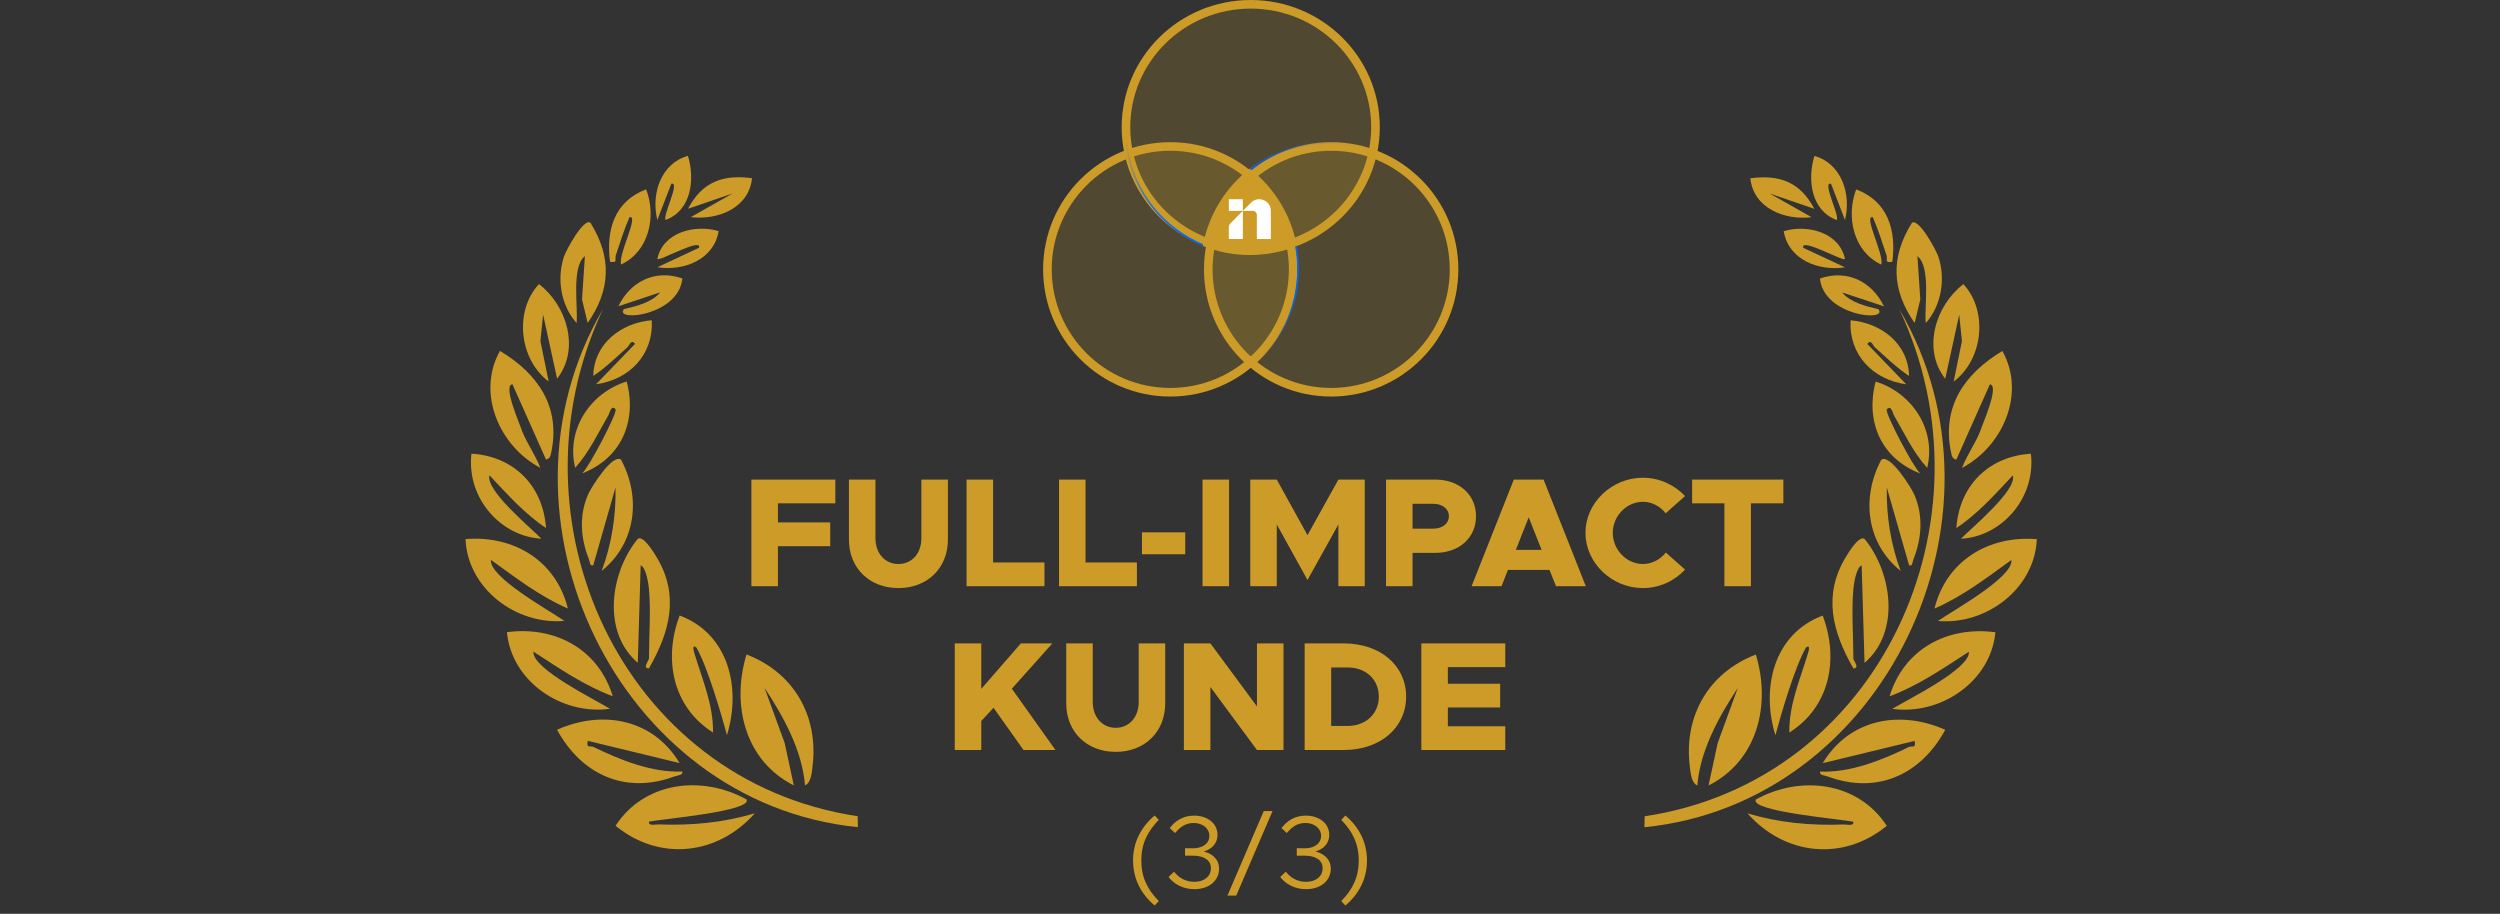 <svg width="290" height="106" viewBox="0 0 290 106" fill="none" xmlns="http://www.w3.org/2000/svg">
<rect x="0" y="0" width="290" height="106" fill="#333333" stroke="none"/>
<g clip-path="url(#clip0_18_352)">
<path d="M99.492 94.682L99.514 95.951C71.588 93.148 55.864 59.843 69.951 35.855C58.426 60.299 72.125 90.588 99.492 94.682Z" fill="#CC9B28"/>
<path d="M93.378 91.105C93.063 87.067 90.888 83.125 88.69 79.797L91.022 86.189L92.081 91.105C86.382 88.238 84.823 81.729 86.594 75.917C92.088 78.018 94.978 83.062 94.253 88.911C94.173 89.56 94.093 90.828 93.378 91.103V91.105Z" fill="#CC9B28"/>
<path d="M86.589 92.726C87.383 94.111 76.551 95.028 75.283 95.31C75.207 95.874 76.018 95.615 76.409 95.63C80.194 95.777 83.93 95.429 87.56 94.341C83.255 99.213 76.493 99.962 71.404 95.786C74.761 90.644 81.432 89.887 86.589 92.728V92.726Z" fill="#CC9B28"/>
<path d="M78.835 88.517L68.174 85.936C67.992 86.871 68.447 86.451 68.883 86.665C71.995 88.18 75.654 89.647 79.156 89.493C79.232 89.947 78.613 89.93 78.274 90.056C72.524 92.196 67.448 89.85 64.619 84.648C69.905 82.302 75.764 83.393 78.835 88.519V88.517Z" fill="#CC9B28"/>
<path d="M75.281 68.326C75.222 67.704 74.948 65.826 74.316 65.581L73.986 76.89C69.763 73.279 70.82 66.352 73.982 62.504C74.629 62.08 75.803 64.03 76.132 64.569C78.85 69.011 77.716 73.281 75.276 77.535C74.481 77.535 75.279 76.587 75.279 76.406C75.279 73.869 75.513 70.779 75.279 68.328L75.281 68.326Z" fill="#CC9B28"/>
<path d="M71.079 80.764C67.757 79.53 64.834 77.501 61.877 75.592C61.713 77.585 69 81.132 70.757 82.22C65.188 82.993 59.349 79.078 58.803 73.333C64.373 72.59 69.42 75.291 71.079 80.762V80.764Z" fill="#CC9B28"/>
<path d="M84.325 85.287C83.68 82.854 82.034 77.249 80.776 75.109C80.166 74.657 80.528 75.709 80.597 75.936C81.49 78.885 82.765 81.79 82.709 84.968C78.009 82.01 76.931 76.444 78.838 71.398C84.553 73.54 86.007 79.831 84.323 85.289L84.325 85.287Z" fill="#CC9B28"/>
<path d="M63.331 53.299L59.446 44.578C58.273 44.689 60.357 49.306 60.585 50.064C61.176 51.514 62.125 52.81 62.677 54.269C57.936 51.767 55.24 45.63 57.993 40.707C62.389 43.33 65.055 47.181 63.948 52.47C63.868 52.856 63.799 53.239 63.331 53.301V53.299Z" fill="#CC9B28"/>
<path d="M72.036 53.314C74.398 57.711 73.781 63.02 69.793 66.224C70.949 63.141 71.467 59.839 71.402 56.532L68.816 65.575C68.38 65.672 68.463 65.242 68.339 64.933C67.352 62.481 67.142 59.839 68.21 57.374C68.579 56.523 71.029 52.617 72.036 53.312V53.314Z" fill="#CC9B28"/>
<path d="M66.881 37.468C65.054 35.432 64.554 32.304 65.436 29.723C65.667 29.048 67.673 25.272 68.49 25.837C70.982 29.835 70.853 33.624 68.169 37.465L67.514 34.733L67.848 29.712C66.245 30.959 67.082 35.751 66.882 37.466L66.881 37.468Z" fill="#CC9B28"/>
<path d="M72.696 44.252C73.922 48.891 72.045 53.185 67.528 54.913C68.353 54.169 71.672 47.811 71.404 47.485C70.906 46.883 70.706 47.939 70.6 48.121C69.379 50.218 68.365 52.442 66.719 54.268C65.637 49.828 68.469 45.565 72.696 44.252Z" fill="#CC9B28"/>
<path d="M64.623 43.929L63.001 36.5L62.686 39.564L63.646 44.254C60.225 41.698 59.617 36.081 62.518 32.951C65.79 35.468 67.298 40.514 64.621 43.931L64.623 43.929Z" fill="#CC9B28"/>
<path d="M75.602 37.147C75.826 41.146 73.001 44.046 69.142 44.574L73.663 39.891C73.216 39.283 72.994 40.095 72.796 40.272C71.512 41.425 70.264 42.64 68.821 43.607C68.888 39.859 72.058 37.446 75.602 37.147Z" fill="#CC9B28"/>
<path d="M74.955 21.959C76.156 25.101 75.293 29.163 72.054 30.682C71.65 29.593 74.183 24.923 73.024 25.192C72.392 26.631 71.939 28.111 71.439 29.602C71.271 30.104 71.724 30.526 70.76 30.359C70.289 26.691 71.271 23.348 74.955 21.961V21.959Z" fill="#CC9B28"/>
<path d="M83.36 26.808C82.826 30.106 79.333 31.476 76.251 31.002L81.094 28.74C81.436 27.5 76.447 30.372 76.253 30.035C76.881 26.955 80.595 25.988 83.358 26.806L83.36 26.808Z" fill="#CC9B28"/>
<path d="M79.157 32.302C78.704 36.68 71.18 37.359 72.373 35.856C73.758 35.544 75.665 35.062 76.573 33.917L71.728 35.527C73.122 32.648 76.02 31.199 79.157 32.302Z" fill="#CC9B28"/>
<path d="M87.236 20.667C86.876 24.151 83.248 25.564 80.13 25.187L84.974 22.443L79.806 24.218C81.454 21.113 83.805 20.221 87.236 20.669V20.667Z" fill="#CC9B28"/>
<path d="M79.8 18.081C80.636 20.82 80.198 24.408 77.222 25.51C76.79 25.137 78.969 21.013 77.871 21.314L76.255 25.51C75.503 22.569 76.629 18.957 79.8 18.081Z" fill="#CC9B28"/>
<path d="M65.874 70.587C62.619 69.182 59.807 67.007 56.951 64.947C56.685 66.928 63.778 70.847 65.475 72.026C59.873 72.51 54.246 68.299 54 62.533C59.602 62.08 64.502 65.038 65.874 70.587Z" fill="#CC9B28"/>
<path d="M63.335 61.249C60.853 59.603 58.842 57.322 56.78 55.138C56.284 56.865 61.532 61.197 62.809 62.489C58.135 62.255 54.091 57.815 54.688 52.628C59.358 52.888 62.977 56.119 63.337 61.249H63.335Z" fill="#CC9B28"/>
<path d="M190.779 94.689L190.756 95.959C218.684 93.155 234.408 59.852 220.319 35.862C231.844 60.306 218.145 90.595 190.779 94.689Z" fill="#CC9B28"/>
<path d="M196.894 91.114C197.209 87.076 199.384 83.135 201.583 79.807L199.25 86.198L198.191 91.114C203.891 88.247 205.449 81.738 203.678 75.927C198.184 78.028 195.294 83.071 196.019 88.92C196.1 89.569 196.18 90.837 196.894 91.112V91.114Z" fill="#CC9B28"/>
<path d="M203.682 92.735C202.888 94.12 213.719 95.037 214.987 95.32C215.064 95.883 214.253 95.624 213.861 95.639C210.076 95.786 206.34 95.439 202.71 94.351C207.015 99.222 213.777 99.971 218.867 95.796C215.509 90.653 208.839 89.896 203.682 92.737V92.735Z" fill="#CC9B28"/>
<path d="M211.436 88.526L222.096 85.946C222.279 86.881 221.824 86.461 221.387 86.674C218.276 88.19 214.616 89.656 211.115 89.502C211.038 89.956 211.657 89.939 211.997 90.066C217.746 92.205 222.823 89.859 225.651 84.657C220.366 82.311 214.506 83.402 211.436 88.528V88.526Z" fill="#CC9B28"/>
<path d="M214.989 68.334C215.049 67.711 215.323 65.833 215.955 65.588L216.285 76.897C220.507 73.287 219.45 66.359 216.288 62.511C215.642 62.087 214.467 64.037 214.139 64.577C211.421 69.018 212.554 73.289 214.995 77.542C215.789 77.542 214.991 76.594 214.991 76.414C214.991 73.876 214.758 70.786 214.991 68.336L214.989 68.334Z" fill="#CC9B28"/>
<path d="M219.191 80.772C222.513 79.537 225.437 77.509 228.394 75.6C228.558 77.593 221.27 81.14 219.514 82.227C225.082 83.001 230.922 79.085 231.468 73.341C225.897 72.597 220.85 75.298 219.191 80.77V80.772Z" fill="#CC9B28"/>
<path d="M205.947 85.295C206.592 82.861 208.238 77.256 209.497 75.116C210.106 74.664 209.744 75.717 209.676 75.944C208.782 78.892 207.507 81.798 207.563 84.975C212.263 82.017 213.341 76.451 211.434 71.405C205.719 73.547 204.265 79.838 205.949 85.297L205.947 85.295Z" fill="#CC9B28"/>
<path d="M226.939 53.308L230.825 44.587C231.997 44.699 229.913 49.315 229.685 50.073C229.094 51.523 228.145 52.819 227.594 54.279C232.335 51.776 235.03 45.639 232.277 40.716C227.881 43.339 225.215 47.19 226.322 52.479C226.402 52.866 226.471 53.249 226.939 53.31V53.308Z" fill="#CC9B28"/>
<path d="M218.237 53.323C215.875 57.72 216.492 63.03 220.479 66.233C219.324 63.151 218.805 59.849 218.87 56.541L221.456 65.584C221.893 65.681 221.809 65.251 221.934 64.943C222.92 62.491 223.13 59.849 222.062 57.383C221.693 56.532 219.243 52.626 218.237 53.321V53.323Z" fill="#CC9B28"/>
<path d="M223.39 37.476C225.217 35.44 225.716 32.311 224.834 29.73C224.603 29.056 222.597 25.28 221.781 25.845C219.288 29.842 219.417 33.631 222.101 37.472L222.756 34.741L222.422 29.719C224.025 30.967 223.188 35.758 223.388 37.474L223.39 37.476Z" fill="#CC9B28"/>
<path d="M217.576 44.262C216.35 48.9 218.227 53.195 222.744 54.922C221.919 54.178 218.6 47.82 218.868 47.495C219.366 46.892 219.566 47.948 219.672 48.13C220.893 50.228 221.907 52.451 223.554 54.277C224.635 49.837 221.803 45.574 217.576 44.262Z" fill="#CC9B28"/>
<path d="M225.647 43.938L227.269 36.509L227.584 39.573L226.624 44.264C230.045 41.707 230.653 36.091 227.752 32.96C224.48 35.477 222.972 40.523 225.649 43.94L225.647 43.938Z" fill="#CC9B28"/>
<path d="M214.668 37.154C214.444 41.153 217.269 44.053 221.128 44.581L216.607 39.898C217.055 39.29 217.276 40.103 217.474 40.279C218.759 41.432 220.006 42.648 221.449 43.615C221.382 39.867 218.212 37.453 214.668 37.154Z" fill="#CC9B28"/>
<path d="M215.317 21.967C214.116 25.109 214.98 29.171 218.218 30.69C218.622 29.6 216.089 24.93 217.248 25.2C217.88 26.639 218.333 28.119 218.833 29.61C219.001 30.112 218.548 30.534 219.512 30.366C219.983 26.698 219.001 23.355 215.317 21.968V21.967Z" fill="#CC9B28"/>
<path d="M206.911 26.815C207.444 30.113 210.938 31.484 214.019 31.01L209.176 28.747C208.835 27.507 213.824 30.379 214.017 30.043C213.389 26.962 209.675 25.995 206.913 26.814L206.911 26.815Z" fill="#CC9B28"/>
<path d="M211.113 32.309C211.566 36.687 219.091 37.366 217.897 35.864C216.512 35.551 214.605 35.07 213.697 33.925L218.542 35.535C217.148 32.655 214.251 31.207 211.113 32.309Z" fill="#CC9B28"/>
<path d="M203.037 20.676C203.396 24.16 207.024 25.573 210.142 25.196L205.298 22.452L210.466 24.227C208.818 21.123 206.467 20.23 203.037 20.678V20.676Z" fill="#CC9B28"/>
<path d="M210.47 18.088C209.635 20.827 210.073 24.415 213.048 25.518C213.481 25.144 211.301 21.02 212.399 21.322L214.016 25.518C214.767 22.576 213.641 18.964 210.47 18.088Z" fill="#CC9B28"/>
<path d="M224.398 70.597C227.653 69.191 230.465 67.016 233.321 64.956C233.587 66.938 226.494 70.857 224.797 72.035C230.399 72.519 236.026 68.308 236.272 62.543C230.67 62.089 225.77 65.047 224.398 70.597Z" fill="#CC9B28"/>
<path d="M226.937 61.256C229.419 59.611 231.43 57.33 233.492 55.145C233.988 56.872 228.74 61.204 227.463 62.496C232.137 62.262 236.181 57.822 235.584 52.635C230.914 52.895 227.295 56.127 226.936 61.256H226.937Z" fill="#CC9B28"/>
</g>
<path d="M159.557 14.755C159.557 22.62 153.084 29.009 145.085 29.009C137.085 29.009 130.613 22.62 130.613 14.755C130.613 6.889 137.085 0.5 145.085 0.5C153.084 0.5 159.557 6.889 159.557 14.755Z" fill="#CC9B28" fill-opacity="0.2" stroke="#CC9B28"/>
<circle cx="135.755" cy="31.245" r="14.255" fill="#CC9B28" fill-opacity="0.2" stroke="#CC9B28"/>
<circle cx="154.415" cy="31.245" r="14.255" fill="#CC9B28" fill-opacity="0.2" stroke="#CC9B28"/>
<g clip-path="url(#clip1_18_352)">
<path d="M150.433 28.528C148.747 29.208 146.906 29.582 144.978 29.582C143.051 29.582 141.256 29.217 139.587 28.553C139.566 28.545 139.545 28.536 139.524 28.528C139.537 28.459 139.55 28.39 139.563 28.322C140.266 24.777 142.236 21.69 144.978 19.56C147.744 21.708 149.725 24.83 150.411 28.414C150.42 28.452 150.426 28.49 150.433 28.528Z" fill="#CC9B28"/>
<path d="M150.678 31.218C150.678 35.963 148.445 40.184 144.978 42.877C144.308 43.399 143.589 43.864 142.832 44.264C142.902 44.146 142.984 44.002 143.043 43.916C143.678 43.56 144.283 43.16 144.854 42.715C148.273 40.06 150.474 35.897 150.474 31.218C150.474 30.326 150.394 29.451 150.24 28.603C150.305 28.578 150.369 28.553 150.433 28.527C150.594 29.399 150.678 30.299 150.678 31.218Z" fill="url(#paint0_linear_18_352)"/>
<path d="M147.415 24.43V27.726H145.793V24.94C145.793 24.675 145.58 24.461 145.316 24.461H144.169L145.118 23.508C145.954 22.667 147.395 23.241 147.415 24.43Z" fill="white"/>
<path d="M144.169 24.461V27.726H142.542V26.377C142.542 26.197 142.614 26.024 142.74 25.897L144.169 24.461Z" fill="white"/>
<path d="M144.169 23.11H142.544V24.461H144.169V23.11Z" fill="white"/>
<path d="M160.057 18.061C159.812 17.945 159.565 17.837 159.313 17.735C157.65 17.064 155.835 16.695 153.934 16.695C150.626 16.695 147.578 17.813 145.143 19.692C145.088 19.647 145.034 19.603 144.978 19.561C147.454 17.636 150.561 16.491 153.934 16.491C155.862 16.491 157.703 16.865 159.389 17.545C159.461 17.574 159.532 17.605 159.603 17.635C159.742 17.795 159.889 17.945 160.057 18.061Z" fill="url(#paint1_linear_18_352)"/>
<path d="M139.563 28.322C139.55 28.39 139.537 28.459 139.524 28.527C134.944 26.629 131.434 22.444 130.617 17.166C130.591 16.994 130.567 16.821 130.547 16.649H130.753C130.771 16.811 130.793 16.973 130.818 17.134C131.621 22.325 135.066 26.444 139.563 28.322Z" fill="url(#paint2_linear_18_352)"/>
</g>
<path d="M96.9 58.388H90.24V60.602H96.305V63.356H90.24V68H87.162V55.634H96.9V58.388ZM104.217 68.216C100.851 68.216 98.475 65.894 98.475 62.582V55.634H101.553V62.438C101.553 64.184 102.651 65.426 104.217 65.426C105.783 65.426 106.881 64.184 106.881 62.438V55.634H109.959V62.582C109.959 65.894 107.583 68.216 104.217 68.216ZM115.2 65.246H121.158V68H112.122V55.634H115.2V65.246ZM125.923 65.246H131.881V68H122.845V55.634H125.923V65.246ZM132.467 64.292V61.754H137.489V64.292H132.467ZM139.492 68V55.634H142.57V68H139.492ZM145.029 68V55.634H148.107L151.671 62.078L155.253 55.634H158.313V68H155.253V60.836L151.671 67.28L148.107 60.836V68H145.029ZM160.779 68V55.634H166.521C169.257 55.634 171.219 57.38 171.219 59.882C171.219 62.384 169.257 64.13 166.521 64.13H163.857V68H160.779ZM163.857 61.322H166.251C167.313 61.322 168.069 60.746 168.069 59.882C168.069 59.018 167.313 58.442 166.251 58.442H163.857V61.322ZM180.498 68L179.742 66.11H174.918L174.18 68H170.706L175.602 55.634H179.058L183.954 68H180.498ZM175.836 63.788H178.824L177.33 60.008L175.836 63.788ZM190.573 68.216C186.955 68.216 183.913 65.282 183.913 61.808C183.913 58.334 186.955 55.418 190.573 55.418C192.499 55.418 194.245 56.246 195.469 57.542L193.219 59.54C192.589 58.73 191.617 58.208 190.573 58.208C188.683 58.208 187.081 59.864 187.081 61.808C187.081 63.77 188.683 65.426 190.573 65.426C191.635 65.426 192.589 64.904 193.237 64.094L195.469 66.074C194.245 67.388 192.499 68.216 190.573 68.216ZM200.03 68V58.388H196.286V55.634H206.87V58.388H203.108V68H200.03ZM110.751 87V74.634H113.829V79.908L118.419 74.634H122.073L117.375 79.89L122.433 87H118.725L115.251 82.104L113.829 83.634V87H110.751ZM129.424 87.216C126.058 87.216 123.682 84.894 123.682 81.582V74.634H126.76V81.438C126.76 83.184 127.858 84.426 129.424 84.426C130.99 84.426 132.088 83.184 132.088 81.438V74.634H135.166V81.582C135.166 84.894 132.79 87.216 129.424 87.216ZM137.329 87V74.634H140.407L145.807 81.942V74.634H148.885V87H145.807L140.407 79.692V87H137.329ZM151.339 87V74.634H155.875C160.105 74.634 163.111 77.19 163.111 80.808C163.111 84.426 160.105 87 155.875 87H151.339ZM154.417 84.21H156.325C158.449 84.21 159.943 82.788 159.943 80.808C159.943 78.828 158.449 77.424 156.325 77.424H154.417V84.21ZM174.612 77.388H167.952V79.314H174.018V82.068H167.952V84.246H174.612V87H164.874V74.634H174.612V77.388ZM133.941 105.04C132.333 103.696 131.433 101.884 131.433 99.82C131.433 97.744 132.333 95.944 133.941 94.6L134.421 95.104C133.113 96.448 132.393 97.852 132.393 99.82C132.393 101.776 133.113 103.192 134.421 104.524L133.941 105.04ZM138.544 103.144C137.188 103.144 136.144 102.52 135.544 101.728L136.192 101.116C136.732 101.812 137.536 102.292 138.544 102.292C139.696 102.292 140.464 101.656 140.464 100.72C140.464 99.748 139.636 99.256 138.34 99.256H137.464V98.392L138.352 98.404C139.456 98.416 140.284 97.888 140.284 96.952C140.284 96.088 139.492 95.464 138.46 95.464C137.548 95.464 136.9 95.92 136.312 96.628L135.688 96.064C136.312 95.236 137.224 94.612 138.508 94.612C140.08 94.612 141.232 95.524 141.232 96.844C141.232 97.9 140.488 98.524 139.636 98.776C140.476 98.968 141.412 99.58 141.412 100.768C141.412 102.148 140.26 103.144 138.544 103.144ZM142.383 103.888L146.595 94.084H147.615L143.403 103.888H142.383ZM151.505 103.144C150.149 103.144 149.105 102.52 148.505 101.728L149.153 101.116C149.693 101.812 150.497 102.292 151.505 102.292C152.657 102.292 153.425 101.656 153.425 100.72C153.425 99.748 152.597 99.256 151.301 99.256H150.425V98.392L151.313 98.404C152.417 98.416 153.245 97.888 153.245 96.952C153.245 96.088 152.453 95.464 151.421 95.464C150.509 95.464 149.861 95.92 149.273 96.628L148.649 96.064C149.273 95.236 150.185 94.612 151.469 94.612C153.041 94.612 154.193 95.524 154.193 96.844C154.193 97.9 153.449 98.524 152.597 98.776C153.437 98.968 154.373 99.58 154.373 100.768C154.373 102.148 153.221 103.144 151.505 103.144ZM156.064 105.04L155.584 104.524C156.892 103.192 157.612 101.776 157.612 99.82C157.612 97.852 156.892 96.448 155.584 95.104L156.064 94.6C157.672 95.944 158.572 97.744 158.572 99.82C158.572 101.884 157.672 103.696 156.064 105.04Z" fill="#CC9B28"/>
<defs>
<linearGradient id="paint0_linear_18_352" x1="142.832" y1="36.395" x2="150.678" y2="36.395" gradientUnits="userSpaceOnUse">
<stop stop-color="#0066FF" stop-opacity="0"/>
<stop offset="0.36" stop-color="#0066FF" stop-opacity="0"/>
<stop offset="0.49" stop-color="#0066FF" stop-opacity="0.03"/>
<stop offset="0.58" stop-color="#0066FF" stop-opacity="0.08"/>
<stop offset="0.65" stop-color="#0066FF" stop-opacity="0.15"/>
<stop offset="0.71" stop-color="#0066FF" stop-opacity="0.23"/>
<stop offset="0.77" stop-color="#0066FF" stop-opacity="0.34"/>
<stop offset="0.82" stop-color="#0066FF" stop-opacity="0.47"/>
<stop offset="0.87" stop-color="#0066FF" stop-opacity="0.61"/>
<stop offset="0.91" stop-color="#0066FF" stop-opacity="0.78"/>
<stop offset="0.95" stop-color="#0066FF" stop-opacity="0.96"/>
<stop offset="0.96" stop-color="#0066FF"/>
</linearGradient>
<linearGradient id="paint1_linear_18_352" x1="144.978" y1="18.091" x2="160.057" y2="18.091" gradientUnits="userSpaceOnUse">
<stop stop-color="#0066FF" stop-opacity="0.99"/>
<stop offset="0.08" stop-color="#0066FF" stop-opacity="0.78"/>
<stop offset="0.17" stop-color="#0066FF" stop-opacity="0.6"/>
<stop offset="0.26" stop-color="#0066FF" stop-opacity="0.44"/>
<stop offset="0.35" stop-color="#0066FF" stop-opacity="0.3"/>
<stop offset="0.45" stop-color="#0066FF" stop-opacity="0.19"/>
<stop offset="0.56" stop-color="#0066FF" stop-opacity="0.11"/>
<stop offset="0.67" stop-color="#0066FF" stop-opacity="0.05"/>
<stop offset="0.81" stop-color="#0066FF" stop-opacity="0.01"/>
<stop offset="1" stop-color="#0066FF" stop-opacity="0"/>
</linearGradient>
<linearGradient id="paint2_linear_18_352" x1="130.547" y1="22.588" x2="139.563" y2="22.588" gradientUnits="userSpaceOnUse">
<stop stop-color="#0066FF" stop-opacity="0"/>
<stop offset="0.04" stop-color="#0066FF" stop-opacity="0.14"/>
<stop offset="0.1" stop-color="#0066FF" stop-opacity="0.31"/>
<stop offset="0.16" stop-color="#0066FF" stop-opacity="0.48"/>
<stop offset="0.23" stop-color="#0066FF" stop-opacity="0.62"/>
<stop offset="0.31" stop-color="#0066FF" stop-opacity="0.74"/>
<stop offset="0.39" stop-color="#0066FF" stop-opacity="0.83"/>
<stop offset="0.48" stop-color="#0066FF" stop-opacity="0.91"/>
<stop offset="0.59" stop-color="#0066FF" stop-opacity="0.96"/>
<stop offset="0.73" stop-color="#0066FF" stop-opacity="0.99"/>
<stop offset="1" stop-color="#0066FF"/>
</linearGradient>
<clipPath id="clip0_18_352">
<rect width="182.27" height="80.432" fill="white" transform="translate(54 18.081)"/>
</clipPath>
<clipPath id="clip1_18_352">
<rect width="29.509" height="27.774" fill="white" transform="translate(130.547 16.491)"/>
</clipPath>
</defs>
</svg>
